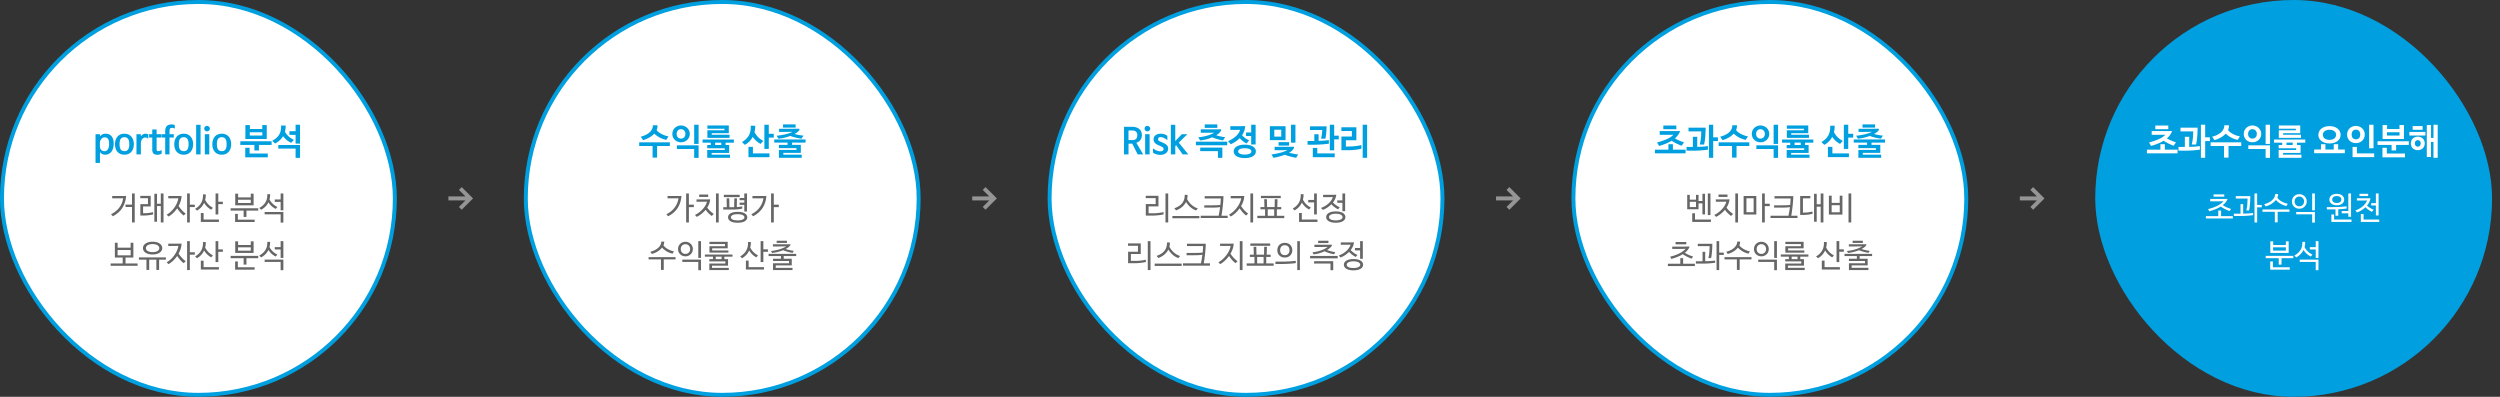 <svg width="1260" height="200" viewBox="0 0 1260 200" fill="none" xmlns="http://www.w3.org/2000/svg">
    <rect x="0" y="0" width="1260" height="200" fill="#333333" stroke="none"/>
    <rect x="1" y="1" width="198" height="198" rx="99" fill="#fff"/>
    <rect x="1" y="1" width="198" height="198" rx="99" stroke="#009FDF" stroke-width="2"/>
    <path d="M50.343 73.598c0 .852.216 1.5.648 1.944.432.444 1.038.666 1.818.666.324 0 .618-.09.882-.27.276-.18.51-.426.702-.738.192-.324.342-.708.45-1.152a6.48 6.48 0 0 0 .162-1.494c0-.624-.054-1.146-.162-1.566-.096-.432-.246-.78-.45-1.044a1.553 1.553 0 0 0-.72-.558c-.276-.12-.6-.18-.972-.18-.324 0-.63.084-.918.252-.288.168-.54.39-.756.666a2.92 2.92 0 0 0-.504.936c-.12.348-.18.702-.18 1.062v1.476zm.036 3.06v5.472h-2.232V67.622h2.214l.072 1.044h.018c.312-.384.684-.69 1.116-.918.432-.24.96-.36 1.584-.36 1.38 0 2.418.444 3.114 1.332.696.876 1.044 2.124 1.044 3.744a7.9 7.9 0 0 1-.288 2.178 5.222 5.222 0 0 1-.828 1.746c-.36.492-.81.876-1.35 1.152-.54.288-1.158.432-1.854.432-.576 0-1.086-.126-1.53-.378a3.288 3.288 0 0 1-1.044-.936h-.036zm12.328 1.314c-.816 0-1.524-.144-2.124-.432a4.34 4.34 0 0 1-1.494-1.152 5.13 5.13 0 0 1-.864-1.692 7.37 7.37 0 0 1-.27-2.016c0-.744.102-1.434.306-2.07a4.973 4.973 0 0 1 .9-1.692c.396-.48.888-.852 1.476-1.116.6-.276 1.29-.414 2.07-.414.78 0 1.464.138 2.052.414.6.264 1.098.636 1.494 1.116.396.48.696 1.044.9 1.692.204.636.306 1.326.306 2.07 0 .708-.096 1.38-.288 2.016a4.95 4.95 0 0 1-.882 1.692c-.384.48-.876.864-1.476 1.152-.588.288-1.29.432-2.106.432zm0-1.782c.816 0 1.428-.276 1.836-.828.408-.564.612-1.458.612-2.682 0-1.248-.204-2.148-.612-2.7-.396-.552-1.008-.828-1.836-.828-.816 0-1.428.276-1.836.828-.408.552-.612 1.452-.612 2.7 0 1.224.204 2.118.612 2.682.42.552 1.032.828 1.836.828zM74.5 69.764a1.795 1.795 0 0 0-.594-.342c-.192-.072-.456-.108-.792-.108-.252 0-.504.066-.756.198s-.48.324-.684.576a3.425 3.425 0 0 0-.486.936c-.12.36-.18.774-.18 1.242v5.544h-2.232V67.622h2.178l.054 1.062c.24-.324.558-.618.954-.882a2.26 2.26 0 0 1 1.278-.396c.288 0 .558.024.81.072.252.036.486.126.702.27v1.908c0 .072-.03.12-.09.144-.06.024-.114.012-.162-.036zm6.72 5.922c.06-.048.115-.06.163-.036.06.024.09.072.09.144v1.584a2.611 2.611 0 0 1-.99.468 4.176 4.176 0 0 1-1.17.162c-.9-.012-1.554-.234-1.962-.666-.408-.42-.612-1.068-.612-1.944v-6.066h-1.602v-1.71h1.602v-2.376h2.196v2.376h2.484v1.71h-2.484v5.85c0 .348.066.6.198.756.132.156.342.234.63.234.312 0 .582-.042.81-.126.228-.084.444-.204.648-.36zm6.65-10.962a2.629 2.629 0 0 0-.54-.198 2.169 2.169 0 0 0-.648-.09c-.456 0-.78.138-.972.414-.18.276-.27.768-.27 1.476v1.296h2.16v1.71h-2.16v8.478h-2.178v-8.478h-1.656v-1.71h1.656v-1.566c0-2.232 1.092-3.348 3.276-3.348.324 0 .624.036.9.108.276.072.498.174.666.306v1.458c0 .072-.024.12-.072.144a.19.19 0 0 1-.162 0zm4.72 13.248c-.816 0-1.524-.144-2.124-.432a4.34 4.34 0 0 1-1.494-1.152 5.13 5.13 0 0 1-.864-1.692 7.37 7.37 0 0 1-.27-2.016c0-.744.102-1.434.306-2.07a4.973 4.973 0 0 1 .9-1.692c.396-.48.888-.852 1.476-1.116.6-.276 1.29-.414 2.07-.414.78 0 1.464.138 2.052.414.6.264 1.098.636 1.494 1.116.396.48.696 1.044.9 1.692.204.636.306 1.326.306 2.07 0 .708-.096 1.38-.288 2.016a4.95 4.95 0 0 1-.882 1.692c-.384.48-.876.864-1.476 1.152-.588.288-1.29.432-2.106.432zm0-1.782c.816 0 1.428-.276 1.836-.828.408-.564.612-1.458.612-2.682 0-1.248-.204-2.148-.612-2.7-.396-.552-1.008-.828-1.836-.828-.816 0-1.428.276-1.836.828-.408.552-.612 1.452-.612 2.7 0 1.224.204 2.118.612 2.682.42.552 1.032.828 1.836.828zm8.498-13.284V77.81h-2.232V62.906h2.232zm4.395 4.716V77.81h-2.25V67.622h2.25zm-2.538-2.79c0-.372.132-.696.396-.972s.6-.414 1.008-.414c.192 0 .372.042.54.126.18.072.336.174.468.306.132.12.234.264.306.432a1.154 1.154 0 0 1 0 1.044 1.426 1.426 0 0 1-.306.45c-.132.12-.288.216-.468.288a1.356 1.356 0 0 1-.54.108c-.204 0-.39-.036-.558-.108a1.983 1.983 0 0 1-.45-.306 1.697 1.697 0 0 1-.288-.432 1.312 1.312 0 0 1-.108-.522zm8.822 13.14c-.816 0-1.524-.144-2.124-.432a4.34 4.34 0 0 1-1.494-1.152 5.13 5.13 0 0 1-.864-1.692 7.37 7.37 0 0 1-.27-2.016c0-.744.102-1.434.306-2.07a4.973 4.973 0 0 1 .9-1.692c.396-.48.888-.852 1.476-1.116.6-.276 1.29-.414 2.07-.414.78 0 1.464.138 2.052.414.6.264 1.098.636 1.494 1.116.396.48.696 1.044.9 1.692.204.636.306 1.326.306 2.07 0 .708-.096 1.38-.288 2.016a4.95 4.95 0 0 1-.882 1.692c-.384.48-.876.864-1.476 1.152-.588.288-1.29.432-2.106.432zm0-1.782c.816 0 1.428-.276 1.836-.828.408-.564.612-1.458.612-2.682 0-1.248-.204-2.148-.612-2.7-.396-.552-1.008-.828-1.836-.828-.816 0-1.428.276-1.836.828-.408.552-.612 1.452-.612 2.7 0 1.224.204 2.118.612 2.682.42.552 1.032.828 1.836.828zm18.734-.342h-2.286v-2.79h-7.092v-1.872h15.768v1.872h-6.39v2.79zm4.464 3.438h-11.358V74.48h2.196v2.916h9.162v1.89zm-2.754-12.618h-6.318v1.638h6.318v-1.638zm-8.532 3.402v-7.02h2.268v1.98h6.246v-1.98h2.25v7.02h-10.764zm22.205-2.106v-1.836h3.096v-3.276h2.232v9.522h-2.232v-4.41h-3.096zm-1.908-4.698a11.734 11.734 0 0 1-.36 3.114c.264.468.546.9.846 1.296.312.384.648.744 1.008 1.08.372.324.774.63 1.206.918.444.288.93.564 1.458.828l-1.386 1.476a11.23 11.23 0 0 1-2.34-1.458 10.3 10.3 0 0 1-1.728-1.89 8.851 8.851 0 0 1-1.728 2.106 11.084 11.084 0 0 1-2.304 1.602l-1.476-1.35a12.22 12.22 0 0 0 2.106-1.458 7.632 7.632 0 0 0 1.44-1.71c.372-.624.63-1.308.774-2.052.156-.756.21-1.59.162-2.502h2.322zm5.004 16.308v-4.662h-8.712v-1.836h10.944v6.498h-2.232z" fill="#009FDF"/>
    <path d="M63.254 104.32v-1.2h3.28v-5.6h1.376v14.608h-1.376v-7.808h-3.28zm-7.296 3.664a12.714 12.714 0 0 0 2.48-1.6 10.244 10.244 0 0 0 1.808-1.936 9.918 9.918 0 0 0 1.2-2.176c.299-.768.501-1.552.608-2.352-.65.021-1.296.037-1.936.048H56.55v-1.184H61.302c.747 0 1.499-.01 2.256-.032-.15 2.197-.757 4.165-1.824 5.904-1.067 1.728-2.683 3.173-4.848 4.336l-.928-1.008zm14.778.656v-5.76h3.84v-2.992h-3.872v-1.184h5.248v5.344h-3.84v3.408h.432c.97 0 1.856-.059 2.656-.176.8-.117 1.456-.229 1.968-.336v1.136a10.43 10.43 0 0 1-.992.208 26.292 26.292 0 0 1-2.512.304c-.448.032-.886.048-1.312.048h-1.616zm11.68 3.488H81.04v-8.272h-1.904v7.904h-1.344V97.68h1.344v4.992h1.904V97.52h1.376v14.608zm15.77-7.76h-2.513v7.76h-1.376V97.52h1.376v5.632h2.512v1.216zm-8.177-.56c.459.704.992 1.392 1.6 2.064a12.45 12.45 0 0 0 1.984 1.776l-1.024.992a12.443 12.443 0 0 1-1.776-1.664 20.204 20.204 0 0 1-1.504-1.984 14.565 14.565 0 0 1-1.984 2.352 12.278 12.278 0 0 1-2.352 1.776l-.976-.928a10.12 10.12 0 0 0 2.32-1.712 13.496 13.496 0 0 0 1.792-2.16c.512-.757.918-1.52 1.216-2.288.31-.768.496-1.472.56-2.112-.608.021-1.205.037-1.792.048H84.81V98.8h4.496c.704 0 1.435-.01 2.192-.032a10.251 10.251 0 0 1-.432 2.576 12.42 12.42 0 0 1-1.056 2.464zm9.274 2.336-.96-.896c2.816-1.632 4.139-4.053 3.968-7.264h1.424c.011.501-.011.981-.064 1.44a9.403 9.403 0 0 1-.256 1.328c.48.928 1.035 1.701 1.664 2.32a10.148 10.148 0 0 0 2.256 1.648l-.864.992a10.02 10.02 0 0 1-2.048-1.52 8.897 8.897 0 0 1-1.52-1.968 8.53 8.53 0 0 1-1.488 2.256 8.986 8.986 0 0 1-2.112 1.664zm13.04-3.248h-2.304v5.184h-1.376V97.52h1.376v4.16h2.304v1.216zm-1.984 8.944h-9.12v-4.48h1.392v3.28h7.728v1.2zm16.052-11.184h-6.416v1.664h6.416v-1.664zm-7.84 2.816v-5.856h1.456v1.872h6.384v-1.872h1.424v5.856h-9.264zm5.664 5.872h-1.424v-3.2h-6.56v-1.184h13.92v1.184h-5.936v3.2zm4.128 2.56h-9.84v-4.112h1.376v2.912h8.464v1.2zm10.137-10.176v-1.184h2.96V97.52h1.376V106h-1.376v-4.272h-2.96zm-2.336-3.84a9.568 9.568 0 0 1-.32 2.64 8.638 8.638 0 0 0 1.648 2.192c.651.608 1.43 1.141 2.336 1.6l-.864.976a9.572 9.572 0 0 1-2.096-1.44 9.046 9.046 0 0 1-1.552-1.888 7.919 7.919 0 0 1-1.536 2.16 10.012 10.012 0 0 1-2.144 1.6l-.96-.912c1.398-.779 2.443-1.728 3.136-2.848.694-1.12.998-2.48.912-4.08h1.44zm5.296 14.288v-4.16h-8.064v-1.184h9.44v5.344h-1.376zM65.846 126H59.27v2.672h6.576V126zm-7.952 3.808v-7.472h1.392v2.496h6.544v-2.496h1.392v7.472H63.27v2.976h6.08v1.168h-13.6v-1.168h6.08v-2.976h-3.936zm12.122 1.072v-1.168h13.6v1.168h-3.424v5.168H78.8v-5.168h-3.6v5.168h-1.392v-5.168h-3.792zm11.76-5.824c0 .427-.107.832-.32 1.216-.203.384-.512.725-.928 1.024-.406.288-.912.523-1.52.704-.598.171-1.296.256-2.096.256s-1.504-.085-2.112-.256c-.598-.181-1.104-.416-1.52-.704a3.227 3.227 0 0 1-.928-1.024 2.568 2.568 0 0 1-.304-1.216c0-.427.101-.832.304-1.216.213-.395.522-.741.928-1.04.416-.299.922-.533 1.52-.704.608-.181 1.312-.272 2.112-.272s1.498.091 2.096.272c.608.171 1.114.405 1.52.704.416.299.725.645.928 1.04.213.384.32.789.32 1.216zm-1.488 0c0-.256-.064-.501-.192-.736a1.855 1.855 0 0 0-.608-.656c-.267-.192-.614-.347-1.04-.464-.427-.117-.939-.176-1.536-.176-.598 0-1.11.059-1.536.176-.427.117-.779.272-1.056.464a1.902 1.902 0 0 0-.592.656c-.128.235-.192.48-.192.736s.064.507.192.752c.128.235.325.448.592.64.277.181.629.331 1.056.448.426.107.938.16 1.536.16.597 0 1.109-.053 1.536-.16.426-.117.773-.267 1.04-.448.277-.192.48-.405.608-.64.128-.245.192-.496.192-.752zm17.897 3.312h-2.512v7.76h-1.376V121.52h1.376v5.632h2.512v1.216zm-8.176-.56c.459.704.992 1.392 1.6 2.064a12.45 12.45 0 0 0 1.984 1.776l-1.024.992a12.443 12.443 0 0 1-1.776-1.664 20.204 20.204 0 0 1-1.504-1.984 14.565 14.565 0 0 1-1.984 2.352 12.278 12.278 0 0 1-2.352 1.776l-.976-.928a10.12 10.12 0 0 0 2.32-1.712 13.496 13.496 0 0 0 1.792-2.16c.512-.757.918-1.52 1.216-2.288.31-.768.496-1.472.56-2.112-.608.021-1.205.037-1.792.048H84.81V122.8h4.496c.704 0 1.435-.011 2.192-.032a10.251 10.251 0 0 1-.432 2.576 12.42 12.42 0 0 1-1.056 2.464zm9.274 2.336-.96-.896c2.816-1.632 4.139-4.053 3.968-7.264h1.424c.011.501-.011.981-.064 1.44a9.403 9.403 0 0 1-.256 1.328c.48.928 1.035 1.701 1.664 2.32a10.148 10.148 0 0 0 2.256 1.648l-.864.992a10.02 10.02 0 0 1-2.048-1.52 8.897 8.897 0 0 1-1.52-1.968 8.53 8.53 0 0 1-1.488 2.256 8.986 8.986 0 0 1-2.112 1.664zm13.04-3.248h-2.304v5.184h-1.376v-10.56h1.376v4.16h2.304v1.216zm-1.984 8.944h-9.12v-4.48h1.392v3.28h7.728v1.2zm16.052-11.184h-6.416v1.664h6.416v-1.664zm-7.84 2.816v-5.856h1.456v1.872h6.384v-1.872h1.424v5.856h-9.264zm5.664 5.872h-1.424v-3.2h-6.56v-1.184h13.92v1.184h-5.936v3.2zm4.128 2.56h-9.84v-4.112h1.376v2.912h8.464v1.2zm10.137-10.176v-1.184h2.96v-3.024h1.376V130h-1.376v-4.272h-2.96zm-2.336-3.84a9.565 9.565 0 0 1-.32 2.64 8.638 8.638 0 0 0 1.648 2.192c.651.608 1.43 1.141 2.336 1.6l-.864.976a9.572 9.572 0 0 1-2.096-1.44 9.046 9.046 0 0 1-1.552-1.888 7.919 7.919 0 0 1-1.536 2.16 10.012 10.012 0 0 1-2.144 1.6l-.96-.912c1.398-.779 2.443-1.728 3.136-2.848.694-1.12.998-2.48.912-4.08h1.44zm5.296 14.288v-4.16h-8.064v-1.184h9.44v5.344h-1.376z" fill="#666"/>
    <path fill-rule="evenodd" clip-rule="evenodd" d="m234.586 99-3.293-3.293 1.414-1.414 5.707 5.707-5.707 5.707-1.414-1.414 3.293-3.293H226v-2h8.586z" fill="#959595"/>
    <rect x="265" y="1" width="198" height="198" rx="99" fill="#fff"/>
    <rect x="265" y="1" width="198" height="198" rx="99" stroke="#009FDF" stroke-width="2"/>
    <path d="M331.369 63.14c.024.42 0 .828-.072 1.224a5.26 5.26 0 0 1-.36 1.17c.3.42.666.798 1.098 1.134.444.336.924.636 1.44.9a13.45 13.45 0 0 0 1.638.702 15.24 15.24 0 0 0 1.8.468l-1.134 1.764a13.508 13.508 0 0 1-3.366-1.224 11.173 11.173 0 0 1-2.646-1.944c-.684.756-1.518 1.416-2.502 1.98a13.67 13.67 0 0 1-3.168 1.314l-1.17-1.728c.972-.252 1.836-.57 2.592-.954.768-.384 1.41-.816 1.926-1.296a5.285 5.285 0 0 0 1.206-1.62 4.211 4.211 0 0 0 .396-1.89h2.322zm-9.216 10.458v-1.854h15.444v1.854h-6.426v5.85h-2.268v-5.85h-6.75zm27.713-10.746h2.232v9.702h-2.232v-9.702zm0 16.722v-4.482h-8.712v-1.836h10.944v6.318h-2.232zm-10.998-12.078c0-.588.108-1.14.324-1.656a4.41 4.41 0 0 1 .918-1.35 4.318 4.318 0 0 1 1.386-.9 4.312 4.312 0 0 1 1.728-.342c.624 0 1.206.114 1.746.342a4.27 4.27 0 0 1 1.404.9c.396.384.708.834.936 1.35.228.516.342 1.068.342 1.656 0 .6-.114 1.158-.342 1.674-.228.504-.54.948-.936 1.332a4.429 4.429 0 0 1-1.404.882 4.658 4.658 0 0 1-1.746.324 4.48 4.48 0 0 1-3.114-1.206 4.41 4.41 0 0 1-.918-1.35 4.245 4.245 0 0 1-.324-1.656zm2.178 0c0 .708.198 1.278.594 1.71.396.432.924.648 1.584.648.648 0 1.176-.216 1.584-.648.42-.432.63-1.002.63-1.71 0-.348-.054-.666-.162-.954a2.017 2.017 0 0 0-.468-.756 1.804 1.804 0 0 0-.702-.486 2.107 2.107 0 0 0-.882-.18c-.648 0-1.176.222-1.584.666-.396.432-.594 1.002-.594 1.71zm22.475 5.58v-1.188h-3.096v1.188h3.096zm-5.292 0v-1.17h-4.122v-1.584h15.768v1.584h-4.176v1.17h1.8v3.996h-8.82v.882h9.252v1.584h-11.484v-3.942h8.838v-.864h-8.838v-1.656h1.782zm-1.71-9.828h10.8v3.87h-8.604v.792h8.982v1.566h-11.178V65.66h8.604v-.774h-8.604v-1.638zm18.886 9.756-1.44-1.404a11.002 11.002 0 0 0 2.07-1.566 7.422 7.422 0 0 0 1.422-1.854c.36-.672.612-1.404.756-2.196.144-.792.192-1.662.144-2.61h2.268a12.932 12.932 0 0 1-.342 3.258c.288.516.582.984.882 1.404.3.408.624.786.972 1.134.36.348.75.672 1.17.972.42.288.888.576 1.404.864l-1.386 1.53a11.67 11.67 0 0 1-2.232-1.584c-.648-.6-1.218-1.26-1.71-1.98a9.149 9.149 0 0 1-1.674 2.304c-.672.66-1.44 1.236-2.304 1.728zm14.562-3.654h-2.502v5.724h-2.214V62.852h2.214v4.59h2.502v1.908zm-2.16 9.864h-10.584V74.03h2.25v3.294h8.334v1.89zm9.137-6.21v-1.116h-6.714v-1.602h15.768v1.602h-6.804v1.116h4.428v4.032h-8.82v.918h9.252v1.584H392.57V75.56h8.838v-.9h-8.838v-1.656h4.374zm-2.286-10.314h6.336v1.62h-6.336v-1.62zm5.76 4.86c.684.168 1.392.324 2.124.468.744.132 1.554.252 2.43.36l-1.044 1.512a33.622 33.622 0 0 1-2.898-.54 24.812 24.812 0 0 1-2.736-.846c-.948.36-1.938.666-2.97.918a19.71 19.71 0 0 1-2.988.468l-.9-1.494c.972-.084 1.902-.21 2.79-.378a31.783 31.783 0 0 0 2.394-.54 24.532 24.532 0 0 0 1.782-.576c.492-.192.834-.354 1.026-.486-.648.024-1.29.042-1.926.054-.636 0-1.278.006-1.926.018h-2.916v-1.584h6.372c1.14 0 2.292-.012 3.456-.036.408 0 .54.222.396.666-.216.348-.54.696-.972 1.044-.42.336-.918.66-1.494.972z" fill="#009FDF"/>
    <path d="M335.853 107.984a12.74 12.74 0 0 0 2.48-1.6 10.273 10.273 0 0 0 1.808-1.936 9.943 9.943 0 0 0 1.2-2.176c.298-.768.501-1.552.608-2.352-.651.021-1.296.037-1.936.048H336.445v-1.184H341.197c.746 0 1.498-.01 2.256-.032-.15 2.197-.758 4.165-1.824 5.904-1.067 1.728-2.683 3.173-4.848 4.336l-.928-1.008zm13.856-3.6h-2.512v7.744h-1.376V97.52h1.376v5.648h2.512v1.216zm11.145-6.864h1.376v14.608h-1.376V97.52zm-8.464 1.728v-1.216h4.528v1.216h-4.528zm4.048 5.392c.448.661.95 1.248 1.504 1.76a20.78 20.78 0 0 0 1.776 1.408l-1.008 1.056a24.864 24.864 0 0 1-1.664-1.456 12.653 12.653 0 0 1-1.408-1.68 13.085 13.085 0 0 1-2.096 2.048 15.754 15.754 0 0 1-2.336 1.536l-.944-.976c.736-.352 1.44-.784 2.112-1.296a12.873 12.873 0 0 0 1.808-1.664 10.943 10.943 0 0 0 1.376-1.856c.374-.651.624-1.28.752-1.888-.597.021-1.189.037-1.776.048h-3.488v-1.184H355.75c.704 0 1.435-.011 2.192-.032a8.277 8.277 0 0 1-.512 2.192 10.106 10.106 0 0 1-.992 1.984zm8.378-5.28v-1.168h7.984v1.168h-7.984zm1.472 5.072-.064-4.48h1.328l.064 4.48h2.032c.128 0 .251-.005.368-.016l.08-4.464h1.328l-.08 4.416c.48-.032.949-.08 1.408-.144a15.98 15.98 0 0 0 1.344-.24v1.136a12.56 12.56 0 0 1-2.24.384 33.8 33.8 0 0 1-2.56.096h-4.784v-1.168h1.776zm6.48-3.52v-1.12h2.352V97.52h1.376v9.104h-1.376v-3.376h-2.352v-1.136h2.368v-1.2h-2.368zm3.856 8.624c0 .8-.405 1.451-1.216 1.952-.811.512-2.027.768-3.648.768-1.6 0-2.805-.256-3.616-.768-.8-.512-1.2-1.168-1.2-1.968s.4-1.456 1.2-1.968c.811-.512 2.016-.768 3.616-.768 1.621 0 2.837.261 3.648.784.811.512 1.216 1.168 1.216 1.968zm-1.44 0a1.02 1.02 0 0 0-.208-.608c-.128-.192-.336-.357-.624-.496-.277-.149-.635-.267-1.072-.352a7.878 7.878 0 0 0-1.52-.128c-1.163 0-2.021.155-2.576.464-.544.309-.816.683-.816 1.12 0 .427.272.789.816 1.088.555.299 1.413.448 2.576.448 1.184 0 2.048-.149 2.592-.448.555-.299.832-.661.832-1.088zm3.466-1.552a12.74 12.74 0 0 0 2.48-1.6 10.273 10.273 0 0 0 1.808-1.936 9.943 9.943 0 0 0 1.2-2.176c.298-.768.501-1.552.608-2.352-.651.021-1.296.037-1.936.048H379.242v-1.184H383.994c.746 0 1.498-.01 2.256-.032-.15 2.197-.758 4.165-1.824 5.904-1.067 1.728-2.683 3.173-4.848 4.336l-.928-1.008zm13.856-3.6h-2.512v7.744h-1.376V97.52h1.376v5.648h2.512v1.216zm-57.751 17.392c.021.309-.005.619-.08.928-.064.309-.16.613-.288.912.224.363.528.709.912 1.04.384.331.816.629 1.296.896.48.267.987.501 1.52.704a11.68 11.68 0 0 0 1.568.448l-.752 1.136a10.322 10.322 0 0 1-2.976-1.184c-.917-.555-1.685-1.179-2.304-1.872a7.635 7.635 0 0 1-1.04 1.088c-.384.331-.8.635-1.248.912a10.916 10.916 0 0 1-2.848 1.216l-.752-1.104c.789-.192 1.52-.459 2.192-.8a7.681 7.681 0 0 0 1.76-1.184 5.194 5.194 0 0 0 1.168-1.472 3.42 3.42 0 0 0 .4-1.664h1.472zm-7.872 8.976v-1.168h13.6v1.168h-5.952v5.296h-1.408v-5.296h-6.24zm25.05-9.232h1.376V130h-1.376v-8.48zm0 14.656v-4.16h-8.064v-1.184h9.44v5.344h-1.376zm-10.192-10.656c0-.523.09-1.003.272-1.44.192-.448.453-.837.784-1.168a3.641 3.641 0 0 1 1.184-.768 3.696 3.696 0 0 1 1.472-.288c.533 0 1.024.096 1.472.288.458.181.853.437 1.184.768.341.331.608.72.8 1.168.192.437.288.917.288 1.44 0 .523-.096 1.008-.288 1.456a3.57 3.57 0 0 1-.8 1.168c-.331.32-.726.576-1.184.768a3.895 3.895 0 0 1-1.472.272 3.892 3.892 0 0 1-1.472-.272 4.04 4.04 0 0 1-1.184-.768 3.686 3.686 0 0 1-.784-1.168 3.83 3.83 0 0 1-.272-1.456zm1.36 0c0 .352.053.677.16.976.117.299.277.56.48.784.213.213.464.384.752.512.288.117.608.176.96.176s.672-.059.96-.176c.288-.128.538-.299.752-.512.213-.224.378-.485.496-.784.117-.299.176-.624.176-.976s-.059-.677-.176-.976a2.226 2.226 0 0 0-.496-.768 2.145 2.145 0 0 0-.752-.512 2.338 2.338 0 0 0-.96-.192c-.342 0-.656.064-.944.192a2.136 2.136 0 0 0-.752.512 2.328 2.328 0 0 0-.48.768 2.634 2.634 0 0 0-.176.976zm14.457-3.648h9.2v3.28h-7.824v1.088h8.176v1.088h-9.552v-3.232h7.84v-1.072h-7.84v-1.152zm6.128 8.736v-1.248h-2.96v1.248h2.96zm-4.352 0v-1.232h-4.08v-1.104h13.92v1.104h-4.096v1.232h1.856v3.296h-8.08v1.088h8.464v1.136h-9.824v-3.312h8.08v-1.072h-8.08v-1.136h1.84zm14.66-.464-.96-.896c2.816-1.632 4.139-4.053 3.968-7.264h1.424c.011.501-.011.981-.064 1.44a9.403 9.403 0 0 1-.256 1.328c.48.928 1.035 1.701 1.664 2.32a10.148 10.148 0 0 0 2.256 1.648l-.864.992a10.02 10.02 0 0 1-2.048-1.52 8.897 8.897 0 0 1-1.52-1.968 8.53 8.53 0 0 1-1.488 2.256 8.987 8.987 0 0 1-2.112 1.664zm13.04-3.248h-2.304v5.184h-1.376v-10.56h1.376v4.16h2.304v1.216zm-1.984 8.944h-9.12v-4.48h1.392v3.28h7.728v1.2zm6.394-14.512h5.184v1.104h-5.184v-1.104zm-1.888 1.792H396.003c.673 0 1.377-.011 2.113-.032a.266.266 0 0 1 .24.176c.053.096.053.187 0 .272-.214.352-.528.693-.944 1.024a9.493 9.493 0 0 1-1.472.944c1.258.405 2.645.715 4.16.928l-.64 1.008a22.298 22.298 0 0 1-2.48-.528 23.64 23.64 0 0 1-2.32-.8c-.875.363-1.798.661-2.769.896-.959.235-1.871.395-2.735.48l-.576-.992a22.012 22.012 0 0 0 4.496-.912 16.85 16.85 0 0 0 1.824-.688 8.964 8.964 0 0 0 1.376-.752 93.958 93.958 0 0 1-3.536.064h-3.184v-1.088zm4.032 7.296v-1.36h-6.224v-1.104h13.92v1.104h-6.272v1.36h4.032v3.344h-8.08v1.232h8.464v1.136h-9.824v-3.44h8.08v-1.136h-8.08v-1.136h3.984z" fill="#666"/>
    <path fill-rule="evenodd" clip-rule="evenodd" d="m498.586 99-3.293-3.293 1.414-1.414 5.707 5.707-5.707 5.707-1.414-1.414 3.293-3.293H490v-2h8.586z" fill="#959595"/>
    <rect x="529" y="1" width="198" height="198" rx="99" fill="#fff"/>
    <rect x="529" y="1" width="198" height="198" rx="99" stroke="#009FDF" stroke-width="2"/>
    <path d="M572.737 71.978v.036l3.42 5.796h-2.772l-2.718-5.4h-1.89v5.4h-2.268V63.896h4.014c.804 0 1.512.102 2.124.306.624.204 1.146.486 1.566.846.42.36.738.792.954 1.296.228.504.342 1.05.342 1.638 0 .552-.072 1.044-.216 1.476a3.707 3.707 0 0 1-.576 1.152 3.85 3.85 0 0 1-.882.828 5.495 5.495 0 0 1-1.098.54zm.468-3.942c0-.756-.228-1.32-.684-1.692-.456-.384-1.032-.576-1.728-.576h-2.034v4.842h1.566c.492 0 .918-.036 1.278-.108.36-.084.66-.222.9-.414.24-.204.414-.468.522-.792.12-.336.18-.756.18-1.26zm6.199-.414V77.81h-2.25V67.622h2.25zm-2.538-2.79c0-.372.132-.696.396-.972s.6-.414 1.008-.414c.192 0 .372.042.54.126.18.072.336.174.468.306.132.12.234.264.306.432a1.154 1.154 0 0 1 0 1.044 1.426 1.426 0 0 1-.306.45c-.132.12-.288.216-.468.288a1.356 1.356 0 0 1-.54.108c-.204 0-.39-.036-.558-.108a1.983 1.983 0 0 1-.45-.306 1.697 1.697 0 0 1-.288-.432 1.312 1.312 0 0 1-.108-.522zm11.234 5.652c-.576-.456-1.11-.798-1.602-1.026a3.603 3.603 0 0 0-1.566-.342c-.444 0-.762.09-.954.27-.192.168-.288.414-.288.738 0 .372.102.642.306.81.216.156.498.3.846.432l1.152.504c.372.168.726.342 1.062.522.336.18.63.39.882.63.252.228.45.498.594.81.144.3.216.66.216 1.08 0 .48-.102.918-.306 1.314-.204.384-.48.708-.828.972a3.673 3.673 0 0 1-1.242.63 4.98 4.98 0 0 1-1.548.234 7.377 7.377 0 0 1-1.89-.252 5.426 5.426 0 0 1-1.818-.882v-1.89c0-.072.024-.12.072-.144a.194.194 0 0 1 .18.018c.54.42 1.098.75 1.674.99.588.24 1.158.36 1.71.36.588 0 1.014-.102 1.278-.306.276-.204.414-.504.414-.9a.908.908 0 0 0-.306-.684c-.204-.204-.534-.408-.99-.612l-1.026-.45a11.856 11.856 0 0 1-1.17-.576 4.074 4.074 0 0 1-.846-.666 2.752 2.752 0 0 1-.522-.828c-.12-.3-.18-.66-.18-1.08 0-.396.084-.762.252-1.098.168-.336.408-.63.72-.882a3.26 3.26 0 0 1 1.134-.576 4.893 4.893 0 0 1 1.512-.216c.552 0 1.098.078 1.638.234.552.156 1.116.438 1.692.846v1.89c0 .072-.03.12-.09.144-.048.024-.102.018-.162-.018zm6.023 1.386v.036l4.77 5.904h-2.826l-3.294-4.608h-.018l-.414.432v4.176h-2.232V62.906h2.232v8.172h.018l3.294-3.456h2.808l-4.338 4.248zm8.621 1.35v-1.818h15.768v1.818h-15.768zm4.446-10.53h6.336v1.746h-6.336V62.69zm6.66 16.884v-3.42h-8.946V74.39h11.16v5.184h-2.214zm1.548-13.77c-.204.42-.516.834-.936 1.242-.42.396-.918.768-1.494 1.116.684.216 1.386.408 2.106.576.732.156 1.53.294 2.394.414l-1.044 1.584a22.795 22.795 0 0 1-2.808-.594c-.9-.264-1.782-.576-2.646-.936-.972.42-1.992.768-3.06 1.044a19.447 19.447 0 0 1-3.06.522l-.936-1.584a23.38 23.38 0 0 0 2.754-.396c.864-.18 1.644-.378 2.34-.594a14.17 14.17 0 0 0 1.782-.702c.504-.24.876-.462 1.116-.666-.684.036-1.332.06-1.944.072h-4.788v-1.71H612.752c.708 0 1.458-.012 2.25-.036.42 0 .552.216.396.648zm12.61 2.736v-1.782h2.592v-3.906h2.232v9.972H630.6V68.54h-2.592zm-.648 4.374c.936 0 1.752.09 2.448.27.696.168 1.278.408 1.746.72.468.3.816.66 1.044 1.08.24.408.36.846.36 1.314 0 .468-.12.906-.36 1.314-.228.42-.576.78-1.044 1.08-.468.3-1.05.534-1.746.702-.696.18-1.512.27-2.448.27-.936 0-1.752-.09-2.448-.27-.696-.168-1.278-.402-1.746-.702-.456-.3-.798-.66-1.026-1.08a2.65 2.65 0 0 1-.342-1.314c0-.468.114-.906.342-1.314.228-.42.57-.78 1.026-1.08.468-.312 1.05-.552 1.746-.72.696-.18 1.512-.27 2.448-.27zm0 1.8c-.612 0-1.128.048-1.548.144-.42.084-.762.198-1.026.342-.264.144-.456.312-.576.504-.108.192-.162.39-.162.594 0 .204.054.402.162.594.12.192.312.36.576.504.264.156.606.276 1.026.36.42.096.936.144 1.548.144s1.128-.048 1.548-.144c.432-.084.774-.204 1.026-.36.264-.144.456-.312.576-.504.12-.192.18-.39.18-.594 0-.204-.06-.402-.18-.594-.12-.192-.312-.36-.576-.504-.252-.144-.594-.258-1.026-.342-.42-.096-.936-.144-1.548-.144zm-7.272-11.124H625.164c.816 0 1.632-.012 2.448-.036a10.763 10.763 0 0 1-.558 2.52 9.902 9.902 0 0 1-1.062 2.106c.504.552 1.068 1.05 1.692 1.494.624.432 1.254.786 1.89 1.062l-1.296 1.584a9.802 9.802 0 0 1-1.836-1.152 12.285 12.285 0 0 1-1.62-1.548 13.61 13.61 0 0 1-2.052 1.71 19.97 19.97 0 0 1-2.448 1.386l-1.386-1.584a15.314 15.314 0 0 0 2.466-1.314c.72-.492 1.332-.99 1.836-1.494s.9-1.002 1.188-1.494c.3-.504.486-.972.558-1.404a31.41 31.41 0 0 1-1.494.036h-3.402V63.59zm27.833 7.038h-7.902V63.59h7.902v7.038zm-2.178-1.8v-3.456h-3.492v3.456h3.492zm4.932 3.078v-9.054h2.232v9.054h-2.232zm-6.282-.27h5.292v1.728h-5.292v-1.728zm5.328 5.328c1.368.396 2.886.69 4.554.882l-1.026 1.692a44.191 44.191 0 0 1-2.952-.666 23.03 23.03 0 0 1-2.754-.882c-.816.312-1.704.6-2.664.864a38.27 38.27 0 0 1-3.006.702l-1.08-1.692c2.208-.324 3.984-.696 5.328-1.116 1.344-.42 2.238-.798 2.682-1.134-.684.036-1.332.06-1.944.072h-4.446v-1.692H649.559c.708 0 1.458-.012 2.25-.036.168 0 .288.054.36.162.072.096.066.252-.018.468-.168.432-.462.846-.882 1.242-.408.396-.924.774-1.548 1.134zm18.886-13.284a46.792 46.792 0 0 1-.18 3.186 22.931 22.931 0 0 1-.432 3.006h-2.178c.204-.9.348-1.692.432-2.376.096-.696.15-1.35.162-1.962h-6.156V63.68h8.352zm1.62 12.078V62.852h2.196v5.508h2.304v1.908h-2.304v5.49h-2.196zm-5.652-8.082v3.33c.876-.036 1.758-.084 2.646-.144a63.905 63.905 0 0 0 2.52-.252v1.818c-.636.084-1.308.162-2.016.234-.708.06-1.434.114-2.178.162-.732.036-1.464.066-2.196.09-.72.024-1.41.036-2.07.036h-2.268v-1.872h2.808c.192 0 .39-.006.594-.018v-3.384h2.16zm8.118 11.538h-11.034V74.57h2.25v2.754h8.784v1.89zm14.105-16.362h2.232v16.686h-2.232V62.852zm-8.478 10.98h1.71c1.092 0 2.16-.066 3.204-.198a34.622 34.622 0 0 0 2.916-.522v1.836c-.408.108-.876.21-1.404.306a47.14 47.14 0 0 1-1.674.234c-.576.06-1.17.114-1.782.162-.612.036-1.206.054-1.782.054h-3.438v-6.876h5.274v-2.79h-5.292v-1.89h7.56V70.7h-5.292v3.132z" fill="#009FDF"/>
    <path d="M587.401 97.52h1.376v14.608h-1.376V97.52zm-8.512 9.968h2.224c.555 0 1.088-.016 1.6-.048a41.112 41.112 0 0 0 1.456-.144c.459-.064.88-.128 1.264-.192.384-.075.72-.144 1.008-.208v1.136c-.32.085-.693.165-1.12.24-.426.075-.885.139-1.376.192-.49.053-.997.101-1.52.144-.512.032-1.013.048-1.504.048h-3.44v-5.792h4.976v-2.992h-5.008v-1.184h6.416v5.344h-4.976v3.456zm25.594 1.36v1.168h-13.6v-1.168h13.6zm-6.176-8.496a10.51 10.51 0 0 0 2.256 2.896 8.955 8.955 0 0 0 3.152 1.792l-.896 1.04a8.856 8.856 0 0 1-2.848-1.68 10.554 10.554 0 0 1-2.192-2.624 8.055 8.055 0 0 1-2.096 2.592 10.339 10.339 0 0 1-2.928 1.664l-.912-1.056a11.869 11.869 0 0 0 2.192-1.024 6.873 6.873 0 0 0 1.68-1.424 5.827 5.827 0 0 0 1.04-1.888c.245-.715.357-1.525.336-2.432h1.424a7.244 7.244 0 0 1-.208 2.144zm16.97-.32h-8.113v-1.184h9.473a53.94 53.94 0 0 1-.128 2.48 53.927 53.927 0 0 1-.224 2.592 85.927 85.927 0 0 1-.32 2.512 46.287 46.287 0 0 1-.352 2.288h3.136v1.168h-13.6v-1.168h9.056c.138-.672.266-1.371.384-2.096.128-.725.24-1.472.336-2.24-.608.096-1.259.165-1.952.208-.694.032-1.43.048-2.208.048h-3.808v-1.168h4.096c.746 0 1.456-.011 2.128-.032a23.908 23.908 0 0 0 1.888-.16c.053-.544.096-1.083.128-1.616.042-.544.069-1.088.08-1.632zm14.921-2.512h1.376v14.608h-1.376V97.52zm-4.688 6.336a14.64 14.64 0 0 0 1.584 2.048 13.775 13.775 0 0 0 1.968 1.744l-1.024.992a12.443 12.443 0 0 1-1.776-1.664 18.623 18.623 0 0 1-1.488-1.984 15.636 15.636 0 0 1-2.064 2.352 13.163 13.163 0 0 1-2.384 1.776l-.928-.928a10.803 10.803 0 0 0 2.352-1.712 14.227 14.227 0 0 0 1.888-2.16c.544-.757.981-1.52 1.312-2.288.331-.768.528-1.472.592-2.112-.608.021-1.205.037-1.792.048h-3.488V98.8H624.918c.704 0 1.435-.01 2.192-.032a9.627 9.627 0 0 1-.464 2.592 11.904 11.904 0 0 1-1.136 2.496zm10.01-3.984v-1.168h9.984v1.168h-9.984zm-.256 5.632v-1.152h2l-.112-3.952h1.376l.08 3.968h3.808l.08-3.968h1.376l-.112 3.952h1.984v1.152h-2.208v3.264h3.744v1.168h-13.6v-1.168h3.92v-3.264h-2.336zm6.928 0h-3.248v3.264h3.248v-3.264zm17.14-3.504v-1.216h2.976V97.52h1.376v10.56h-1.376V102h-2.976zm-6.848 4.032-.976-.896c2.869-1.643 4.218-4.064 4.048-7.264h1.44c.01.97-.096 1.888-.32 2.752.49.939 1.056 1.717 1.696 2.336.64.619 1.408 1.168 2.304 1.648l-.88.992a10.015 10.015 0 0 1-2.096-1.52 9.05 9.05 0 0 1-1.552-1.968 8.659 8.659 0 0 1-1.52 2.256 9.184 9.184 0 0 1-2.144 1.664zm11.52 5.808h-9.28v-4.48h1.392v3.28h7.888v1.2zm9.993-9.632v-1.216h2.576V97.52h1.376v8.928h-1.376v-4.24h-2.576zm4.08 7.216c0 .405-.101.779-.304 1.12-.203.352-.507.651-.912.896-.405.256-.912.453-1.52.592-.608.149-1.312.224-2.112.224s-1.504-.075-2.112-.224c-.597-.139-1.099-.336-1.504-.592-.405-.256-.709-.56-.912-.912a2.15 2.15 0 0 1-.304-1.12c0-.405.101-.779.304-1.12.203-.352.507-.656.912-.912s.907-.453 1.504-.592c.608-.149 1.312-.224 2.112-.224s1.504.075 2.112.224c.608.139 1.115.336 1.52.592.405.256.709.56.912.912.203.352.304.731.304 1.136zm-1.44 0c0-.224-.069-.437-.208-.64-.128-.203-.336-.384-.624-.544-.277-.16-.635-.288-1.072-.384a7.004 7.004 0 0 0-1.52-.144 6.92 6.92 0 0 0-1.504.144 4.034 4.034 0 0 0-1.072.384c-.277.16-.485.341-.624.544a1.18 1.18 0 0 0-.192.64c0 .213.064.421.192.624.139.203.347.379.624.528.288.16.645.283 1.072.368a6.92 6.92 0 0 0 1.504.144c.587 0 1.093-.048 1.52-.144.437-.085.795-.208 1.072-.368.288-.149.496-.325.624-.528.139-.203.208-.411.208-.624zm-4.816-7.408c.203.256.443.507.72.752a12.942 12.942 0 0 0 1.776 1.264c.32.171.624.325.912.464l-.848 1.008a12.457 12.457 0 0 1-1.792-1.12 11.938 11.938 0 0 1-1.584-1.44 12.283 12.283 0 0 1-2.144 1.744c-.768.48-1.488.843-2.16 1.088l-.912-.992a10.667 10.667 0 0 0 2.032-.96 11.426 11.426 0 0 0 1.792-1.312 9.166 9.166 0 0 0 1.36-1.552c.373-.555.635-1.104.784-1.648-.555.021-1.12.037-1.696.048h-3.216v-1.184h4.496c.683 0 1.397-.01 2.144-.032a6.512 6.512 0 0 1-.56 2.064 8.55 8.55 0 0 1-1.104 1.808zm-93.342 19.504h1.376v14.608h-1.376V121.52zm-8.512 9.968h2.224c.555 0 1.088-.016 1.6-.048a41.112 41.112 0 0 0 1.456-.144c.459-.064.88-.128 1.264-.192.384-.075.72-.144 1.008-.208v1.136c-.32.085-.693.165-1.12.24-.426.075-.885.139-1.376.192-.49.053-.997.101-1.52.144-.512.032-1.013.048-1.504.048h-3.44v-5.792h4.976v-2.992h-5.008v-1.184h6.416v5.344h-4.976v3.456zm25.594 1.36v1.168h-13.6v-1.168h13.6zm-6.176-8.496a10.51 10.51 0 0 0 2.256 2.896 8.955 8.955 0 0 0 3.152 1.792l-.896 1.04a8.856 8.856 0 0 1-2.848-1.68 10.554 10.554 0 0 1-2.192-2.624 8.055 8.055 0 0 1-2.096 2.592 10.339 10.339 0 0 1-2.928 1.664l-.912-1.056a11.869 11.869 0 0 0 2.192-1.024 6.873 6.873 0 0 0 1.68-1.424 5.827 5.827 0 0 0 1.04-1.888c.245-.715.357-1.525.336-2.432h1.424a7.244 7.244 0 0 1-.208 2.144zm16.97-.32h-8.112v-1.184h9.472a53.961 53.961 0 0 1-.128 2.48 53.927 53.927 0 0 1-.224 2.592 85.927 85.927 0 0 1-.32 2.512 46.287 46.287 0 0 1-.352 2.288h3.136v1.168h-13.6v-1.168h9.056c.138-.672.266-1.371.384-2.096.128-.725.24-1.472.336-2.24-.608.096-1.259.165-1.952.208-.694.032-1.43.048-2.208.048h-3.808v-1.168h4.096c.746 0 1.456-.011 2.128-.032a23.908 23.908 0 0 0 1.888-.16c.053-.544.096-1.083.128-1.616.042-.544.069-1.088.08-1.632zm18.499-2.512h1.376v14.608h-1.376V121.52zm-4.688 6.336a14.64 14.64 0 0 0 1.584 2.048 13.775 13.775 0 0 0 1.968 1.744l-1.024.992a12.443 12.443 0 0 1-1.776-1.664 18.623 18.623 0 0 1-1.488-1.984 15.525 15.525 0 0 1-2.064 2.352 13.163 13.163 0 0 1-2.384 1.776l-.928-.928a10.755 10.755 0 0 0 2.352-1.712 14.172 14.172 0 0 0 1.888-2.16 12.16 12.16 0 0 0 1.312-2.288c.331-.768.528-1.472.592-2.112-.608.021-1.205.037-1.792.048h-3.488V122.8H619.574c.704 0 1.435-.011 2.192-.032a9.589 9.589 0 0 1-.464 2.592 11.904 11.904 0 0 1-1.136 2.496zm10.01-3.984v-1.168h9.984v1.168h-9.984zm-.256 5.632v-1.152h2l-.112-3.952h1.376l.08 3.968h3.808l.08-3.968h1.376l-.112 3.952h1.984v1.152h-2.208v3.264h3.744v1.168h-13.6v-1.168h3.92v-3.264h-2.336zm6.928 0H633.6v3.264h3.248v-3.264zm14.474-3.408c0 .523-.091 1.013-.272 1.472a3.427 3.427 0 0 1-1.936 1.952c-.47.181-.992.272-1.568.272a4.325 4.325 0 0 1-1.568-.272 3.584 3.584 0 0 1-1.2-.784 3.603 3.603 0 0 1-.752-1.168 4.18 4.18 0 0 1-.256-1.472c0-.523.085-1.008.256-1.456a3.56 3.56 0 0 1 .752-1.184 3.39 3.39 0 0 1 1.2-.768 4.104 4.104 0 0 1 1.568-.288c.576 0 1.098.096 1.568.288.469.181.864.437 1.184.768.33.331.581.725.752 1.184.181.448.272.933.272 1.456zm-1.424 0c0-.768-.214-1.376-.64-1.824-.416-.448-.987-.672-1.712-.672-.726 0-1.302.224-1.728.672-.416.448-.624 1.056-.624 1.824s.208 1.376.624 1.824c.426.448 1.002.672 1.728.672.725 0 1.296-.224 1.712-.672.426-.448.64-1.056.64-1.824zm5.248 10.032h-1.328V121.52h1.328v14.608zm-12.336-4.272h2.928c.533 0 1.12-.005 1.76-.016.64-.021 1.285-.048 1.936-.08a51.966 51.966 0 0 0 3.632-.304v1.152c-.512.075-1.078.139-1.696.192-.608.053-1.238.101-1.888.144-.64.032-1.28.059-1.92.08-.64.021-1.243.032-1.808.032h-2.944v-1.2zm21.539-10.528h5.184v1.168h-5.184v-1.168zm-1.888 2.016h6.448c.672 0 1.376-.011 2.112-.032a.264.264 0 0 1 .24.176c.054.096.054.187 0 .272-.213.405-.533.8-.96 1.184a8.744 8.744 0 0 1-1.504 1.072c.63.235 1.296.443 2 .624s1.44.331 2.208.448l-.656 1.056a18.875 18.875 0 0 1-4.784-1.488 18.3 18.3 0 0 1-2.752 1.024c-.97.267-1.888.437-2.752.512l-.576-1.04c.8-.075 1.579-.203 2.336-.384a19.091 19.091 0 0 0 2.16-.64 14.56 14.56 0 0 0 1.824-.8 8.821 8.821 0 0 0 1.376-.912 93.803 93.803 0 0 1-3.536.064h-3.184v-1.136zm11.744 5.664v1.184h-13.92v-1.184h13.92zm-3.632 7.168v-3.344h-8.272v-1.184h9.648v4.528h-1.376zm12.346-9.968v-1.216h2.576v-3.472h1.376v8.928h-1.376v-4.24h-2.576zm4.08 7.216c0 .405-.101.779-.304 1.12-.203.352-.507.651-.912.896-.405.256-.912.453-1.52.592-.608.149-1.312.224-2.112.224s-1.504-.075-2.112-.224c-.597-.139-1.099-.336-1.504-.592-.405-.256-.709-.56-.912-.912a2.15 2.15 0 0 1-.304-1.12c0-.405.101-.779.304-1.12.203-.352.507-.656.912-.912s.907-.453 1.504-.592c.608-.149 1.312-.224 2.112-.224s1.504.075 2.112.224c.608.139 1.115.336 1.52.592.405.256.709.56.912.912.203.352.304.731.304 1.136zm-1.44 0c0-.224-.069-.437-.208-.64-.128-.203-.336-.384-.624-.544-.277-.16-.635-.288-1.072-.384a7.004 7.004 0 0 0-1.52-.144 6.92 6.92 0 0 0-1.504.144 4.034 4.034 0 0 0-1.072.384c-.277.16-.485.341-.624.544a1.18 1.18 0 0 0-.192.64c0 .213.064.421.192.624.139.203.347.379.624.528.288.16.645.283 1.072.368a6.92 6.92 0 0 0 1.504.144c.587 0 1.093-.048 1.52-.144.437-.085.795-.208 1.072-.368.288-.149.496-.325.624-.528.139-.203.208-.411.208-.624zm-4.816-7.408c.203.256.443.507.72.752a12.942 12.942 0 0 0 1.776 1.264c.32.171.624.325.912.464l-.848 1.008a12.457 12.457 0 0 1-1.792-1.12 11.938 11.938 0 0 1-1.584-1.44 12.283 12.283 0 0 1-2.144 1.744c-.768.48-1.488.843-2.16 1.088l-.912-.992a10.667 10.667 0 0 0 2.032-.96 11.426 11.426 0 0 0 1.792-1.312 9.166 9.166 0 0 0 1.36-1.552c.373-.555.635-1.104.784-1.648-.555.021-1.12.037-1.696.048h-3.216v-1.184h4.496c.683 0 1.397-.011 2.144-.032a6.516 6.516 0 0 1-.56 2.064 8.55 8.55 0 0 1-1.104 1.808z" fill="#666"/>
    <path fill-rule="evenodd" clip-rule="evenodd" d="m762.586 99-3.293-3.293 1.414-1.414 5.707 5.707-5.707 5.707-1.414-1.414 3.293-3.293H754v-2h8.586z" fill="#959595"/>
    <rect x="793" y="1" width="198" height="198" rx="99" fill="#fff"/>
    <rect x="793" y="1" width="198" height="198" rx="99" stroke="#009FDF" stroke-width="2"/>
    <path d="M844.868 63.266v1.854h-6.552v-1.854h6.552zm4.68 14.022h-15.444v-1.854h6.786V72.68h2.25v2.754h6.408v1.854zm-5.382-7.542c.648.384 1.344.738 2.088 1.062.744.324 1.572.636 2.484.936l-1.188 1.71a35.441 35.441 0 0 1-2.664-1.152 23.405 23.405 0 0 1-2.376-1.368c-.864.54-1.83 1.026-2.898 1.458a29.144 29.144 0 0 1-3.456 1.152l-.972-1.746a39.529 39.529 0 0 0 3.114-.972c.9-.324 1.68-.648 2.34-.972.66-.324 1.206-.648 1.638-.972.444-.324.81-.648 1.098-.972-.708.024-1.404.036-2.088.036h-4.788v-1.872H843.59c1.056 0 2.118-.012 3.186-.036a7.4 7.4 0 0 1-1.026 1.98 9.66 9.66 0 0 1-1.584 1.728zm14.681 3.114h-2.178c.324-1.236.528-2.424.612-3.564.096-1.14.15-2.166.162-3.078h-6.426v-1.872h8.64a72.53 72.53 0 0 1-.072 2.124 47.997 47.997 0 0 1-.126 2.25 25.116 25.116 0 0 1-.234 2.196 15.971 15.971 0 0 1-.378 1.944zm6.984-1.764h-2.376v8.442h-2.142V62.852h2.142v6.372h2.376v1.872zm-12.744 4.842h-3.078v-1.872h3.204v-5.112h2.196v5.076c.816-.024 1.656-.06 2.52-.108.876-.06 1.83-.156 2.862-.288l.018 1.782a42.73 42.73 0 0 1-1.944.252c-.672.06-1.344.114-2.016.162-.66.036-1.314.066-1.962.09-.636.012-1.236.018-1.8.018zm22.331-12.798c.024.42 0 .828-.072 1.224a5.26 5.26 0 0 1-.36 1.17c.3.42.666.798 1.098 1.134.444.336.924.636 1.44.9a13.45 13.45 0 0 0 1.638.702 15.24 15.24 0 0 0 1.8.468l-1.134 1.764a13.508 13.508 0 0 1-3.366-1.224 11.173 11.173 0 0 1-2.646-1.944c-.684.756-1.518 1.416-2.502 1.98a13.67 13.67 0 0 1-3.168 1.314l-1.17-1.728c.972-.252 1.836-.57 2.592-.954.768-.384 1.41-.816 1.926-1.296a5.285 5.285 0 0 0 1.206-1.62 4.211 4.211 0 0 0 .396-1.89h2.322zm-9.216 10.458v-1.854h15.444v1.854h-6.426v5.85h-2.268v-5.85h-6.75zm27.713-10.746h2.232v9.702h-2.232v-9.702zm0 16.722v-4.482h-8.712v-1.836h10.944v6.318h-2.232zm-10.998-12.078c0-.588.108-1.14.324-1.656a4.41 4.41 0 0 1 .918-1.35 4.318 4.318 0 0 1 1.386-.9 4.312 4.312 0 0 1 1.728-.342c.624 0 1.206.114 1.746.342a4.27 4.27 0 0 1 1.404.9c.396.384.708.834.936 1.35.228.516.342 1.068.342 1.656 0 .6-.114 1.158-.342 1.674-.228.504-.54.948-.936 1.332a4.429 4.429 0 0 1-1.404.882 4.658 4.658 0 0 1-1.746.324 4.48 4.48 0 0 1-3.114-1.206 4.41 4.41 0 0 1-.918-1.35 4.245 4.245 0 0 1-.324-1.656zm2.178 0c0 .708.198 1.278.594 1.71.396.432.924.648 1.584.648.648 0 1.176-.216 1.584-.648.42-.432.63-1.002.63-1.71 0-.348-.054-.666-.162-.954a2.017 2.017 0 0 0-.468-.756 1.804 1.804 0 0 0-.702-.486 2.107 2.107 0 0 0-.882-.18c-.648 0-1.176.222-1.584.666-.396.432-.594 1.002-.594 1.71zm22.475 5.58v-1.188h-3.096v1.188h3.096zm-5.292 0v-1.17h-4.122v-1.584h15.768v1.584h-4.176v1.17h1.8v3.996h-8.82v.882h9.252v1.584h-11.484v-3.942h8.838v-.864h-8.838v-1.656h1.782zm-1.71-9.828h10.8v3.87h-8.604v.792h8.982v1.566h-11.178V65.66h8.604v-.774h-8.604v-1.638zm18.886 9.756-1.44-1.404a11.002 11.002 0 0 0 2.07-1.566 7.422 7.422 0 0 0 1.422-1.854c.36-.672.612-1.404.756-2.196.144-.792.192-1.662.144-2.61h2.268a12.932 12.932 0 0 1-.342 3.258c.288.516.582.984.882 1.404.3.408.624.786.972 1.134.36.348.75.672 1.17.972.42.288.888.576 1.404.864l-1.386 1.53a11.67 11.67 0 0 1-2.232-1.584c-.648-.6-1.218-1.26-1.71-1.98a9.149 9.149 0 0 1-1.674 2.304c-.672.66-1.44 1.236-2.304 1.728zm14.562-3.654h-2.502v5.724H929.3V62.852h2.214v4.59h2.502v1.908zm-2.16 9.864h-10.584V74.03h2.25v3.294h8.334v1.89zm9.137-6.21v-1.116h-6.714v-1.602h15.768v1.602h-6.804v1.116h4.428v4.032h-8.82v.918h9.252v1.584h-11.484V75.56h8.838v-.9h-8.838v-1.656h4.374zm-2.286-10.314h6.336v1.62h-6.336v-1.62zm5.76 4.86c.684.168 1.392.324 2.124.468.744.132 1.554.252 2.43.36l-1.044 1.512a33.622 33.622 0 0 1-2.898-.54 24.812 24.812 0 0 1-2.736-.846c-.948.36-1.938.666-2.97.918a19.71 19.71 0 0 1-2.988.468l-.9-1.494c.972-.084 1.902-.21 2.79-.378a31.783 31.783 0 0 0 2.394-.54 24.532 24.532 0 0 0 1.782-.576c.492-.192.834-.354 1.026-.486-.648.024-1.29.042-1.926.054-.636 0-1.278.006-1.926.018h-2.916v-1.584h6.372c1.14 0 2.292-.012 3.456-.036.408 0 .54.222.396.666-.216.348-.54.696-.972 1.044-.42.336-.918.66-1.494.972z" fill="#009FDF"/>
    <path d="M862.067 108.384h-1.328V97.52h1.328v10.864zm-4.048-10.704h1.312v10.384h-1.312v-5.552h-1.952v2.96h-5.712v-7.264h1.296v2.416h3.136v-2.416h1.28v3.104h1.952V97.68zm-3.232 4.032h-3.136v2.64h3.136v-2.64zm7.52 10.128h-9.424v-4.368h1.392v3.168h8.032v1.2zm12.282-14.32h1.376v14.608h-1.376V97.52zm-8.464 1.728v-1.216h4.528v1.216h-4.528zm4.048 5.392a10.06 10.06 0 0 0 1.504 1.76c.565.501 1.157.971 1.776 1.408l-1.008 1.056a24.375 24.375 0 0 1-1.664-1.456 12.578 12.578 0 0 1-1.408-1.68 13.126 13.126 0 0 1-2.096 2.048 15.806 15.806 0 0 1-2.336 1.536l-.944-.976c.736-.352 1.44-.784 2.112-1.296a12.928 12.928 0 0 0 1.808-1.664 10.997 10.997 0 0 0 1.376-1.856c.373-.651.624-1.28.752-1.888-.598.021-1.19.037-1.776.048h-3.488v-1.184H869.485c.704 0 1.434-.011 2.192-.032a8.355 8.355 0 0 1-.512 2.192 10.161 10.161 0 0 1-.992 1.984zm15.017 3.472h-6.4v-9.344h6.4v9.344zm-1.36-1.168V99.92h-3.632v7.024h3.632zm8.144-3.04h-2.512v8.224h-1.376V97.52h1.376v5.168h2.512v1.216zm10.49-3.872h-8.112v-1.184h9.472c-.021.79-.064 1.616-.128 2.48a52.674 52.674 0 0 1-.224 2.592 85.927 85.927 0 0 1-.32 2.512 46.287 46.287 0 0 1-.352 2.288h3.136v1.168h-13.6v-1.168h9.056c.139-.672.267-1.371.384-2.096.128-.725.24-1.472.336-2.24-.608.096-1.259.165-1.952.208a47.98 47.98 0 0 1-2.208.048h-3.808v-1.168h4.096c.747 0 1.456-.011 2.128-.032a23.908 23.908 0 0 0 1.888-.16c.053-.544.096-1.083.128-1.616a27.85 27.85 0 0 0 .08-1.632zm4.826 8.288v-9.536h5.12v1.184h-3.728v7.168h.528c.906 0 1.728-.059 2.464-.176.746-.128 1.36-.245 1.84-.352v1.136c-.256.075-.56.149-.912.224a24.63 24.63 0 0 1-1.12.176c-.395.053-.806.096-1.232.128-.416.032-.822.048-1.216.048h-1.744zm11.712 3.808h-1.376v-7.984h-2v7.616h-1.344V97.68h1.344v5.28h2v-5.44h1.376v14.608zm12.649-14.608h1.376v14.608h-1.376V97.52zm-9.888 10.624v-9.52h1.408v3.616h4.048v-3.616h1.36v9.52h-6.816zm5.472-4.736h-4.08v3.568h4.08v-3.568zm-77.338 18.56v1.168h-5.408v-1.168h5.408zm4.32 12.128h-13.6v-1.168h6.256v-2.832h1.424v2.832h5.92v1.168zm-5.088-6.688c.598.373 1.243.72 1.936 1.04.704.32 1.456.603 2.256.848l-.752 1.088a26.967 26.967 0 0 1-2.368-1.04 19.306 19.306 0 0 1-2.096-1.232c-.768.491-1.637.933-2.608 1.328-.96.395-2.005.747-3.136 1.056l-.608-1.12a30.28 30.28 0 0 0 2.72-.832c.8-.299 1.515-.613 2.144-.944.63-.331 1.179-.677 1.648-1.04.48-.363.912-.752 1.296-1.168a52.96 52.96 0 0 1-1.792.064h-4.96v-1.184H849.385c.704 0 1.43-.011 2.176-.032a5.51 5.51 0 0 1-.912 1.68 8.373 8.373 0 0 1-1.52 1.488zm13.242 2.672h-1.36c.256-.971.421-1.979.496-3.024.075-1.045.123-2.048.144-3.008h-5.968v-1.184h7.344c-.011.533-.027 1.12-.048 1.76a40.04 40.04 0 0 1-.112 1.936c-.043.651-.107 1.28-.192 1.888a12.14 12.14 0 0 1-.304 1.632zm6.416-1.6h-2.32v7.648h-1.328V121.52h1.328v5.776h2.32v1.184zm-11.056 4.384h-3.008v-1.184h3.36v-4.784h1.344v4.768a94.702 94.702 0 0 0 2.4-.096 34.338 34.338 0 0 0 2.592-.24v1.104c-.512.075-1.056.139-1.632.192-.576.053-1.157.101-1.744.144-.587.032-1.163.059-1.728.08a81.49 81.49 0 0 1-1.584.016zm19.29-11.088c.021.309-.006.619-.08.928-.064.309-.16.613-.288.912.224.363.528.709.912 1.04.384.331.816.629 1.296.896.48.267.986.501 1.52.704a11.68 11.68 0 0 0 1.568.448l-.752 1.136a10.34 10.34 0 0 1-2.977-1.184c-.917-.555-1.685-1.179-2.303-1.872a7.691 7.691 0 0 1-1.04 1.088c-.384.331-.8.635-1.248.912a10.916 10.916 0 0 1-2.848 1.216l-.752-1.104c.789-.192 1.52-.459 2.192-.8a7.703 7.703 0 0 0 1.76-1.184c.501-.448.89-.939 1.168-1.472a3.43 3.43 0 0 0 .4-1.664h1.472zm-7.872 8.976v-1.168h13.6v1.168h-5.952v5.296h-1.408v-5.296h-6.24zm25.049-9.232h1.376V130h-1.376v-8.48zm0 14.656v-4.16h-8.064v-1.184h9.44v5.344h-1.376zm-10.192-10.656c0-.523.091-1.003.272-1.44.192-.448.453-.837.784-1.168a3.641 3.641 0 0 1 1.184-.768 3.699 3.699 0 0 1 1.472-.288c.533 0 1.024.096 1.472.288.459.181.853.437 1.184.768.341.331.608.72.8 1.168.192.437.288.917.288 1.44 0 .523-.096 1.008-.288 1.456a3.57 3.57 0 0 1-.8 1.168c-.331.32-.725.576-1.184.768a3.895 3.895 0 0 1-1.472.272 3.895 3.895 0 0 1-1.472-.272 4.04 4.04 0 0 1-1.184-.768 3.686 3.686 0 0 1-.784-1.168 3.85 3.85 0 0 1-.272-1.456zm1.36 0c0 .352.053.677.16.976.117.299.277.56.48.784.213.213.464.384.752.512.288.117.608.176.96.176s.672-.059.96-.176c.288-.128.539-.299.752-.512a2.39 2.39 0 0 0 .496-.784c.117-.299.176-.624.176-.976s-.059-.677-.176-.976a2.212 2.212 0 0 0-.496-.768 2.136 2.136 0 0 0-.752-.512 2.338 2.338 0 0 0-.96-.192 2.3 2.3 0 0 0-.944.192 2.136 2.136 0 0 0-.752.512 2.328 2.328 0 0 0-.48.768 2.654 2.654 0 0 0-.176.976zm14.458-3.648h9.2v3.28H901.2v1.088h8.176v1.088h-9.552v-3.232h7.84v-1.072h-7.84v-1.152zm6.128 8.736v-1.248h-2.96v1.248h2.96zm-4.352 0v-1.232h-4.08v-1.104h13.92v1.104h-4.096v1.232h1.856v3.296h-8.08v1.088h8.464v1.136h-9.824v-3.312h8.08v-1.072h-8.08v-1.136h1.84zm14.66-.464-.96-.896c2.816-1.632 4.138-4.053 3.968-7.264h1.424c.01.501-.011.981-.064 1.44a9.547 9.547 0 0 1-.256 1.328c.48.928 1.034 1.701 1.664 2.32a10.148 10.148 0 0 0 2.256 1.648l-.864.992a9.992 9.992 0 0 1-2.048-1.52 8.897 8.897 0 0 1-1.52-1.968 8.53 8.53 0 0 1-1.488 2.256 8.987 8.987 0 0 1-2.112 1.664zm13.04-3.248h-2.304v5.184h-1.376v-10.56h1.376v4.16h2.304v1.216zm-1.984 8.944h-9.12v-4.48h1.392v3.28h7.728v1.2zm6.393-14.512h5.184v1.104h-5.184v-1.104zm-1.888 1.792h6.448c.672 0 1.376-.011 2.112-.032a.266.266 0 0 1 .24.176c.053.096.053.187 0 .272-.213.352-.528.693-.944 1.024a9.493 9.493 0 0 1-1.472.944c1.259.405 2.645.715 4.16.928l-.64 1.008a22.298 22.298 0 0 1-2.48-.528 23.64 23.64 0 0 1-2.32-.8c-.875.363-1.797.661-2.768.896-.96.235-1.872.395-2.736.48l-.576-.992a20.58 20.58 0 0 0 2.336-.352c.768-.16 1.488-.347 2.16-.56a16.85 16.85 0 0 0 1.824-.688 8.917 8.917 0 0 0 1.376-.752 93.88 93.88 0 0 1-3.536.064h-3.184v-1.088zm4.032 7.296v-1.36h-6.224v-1.104h13.92v1.104h-6.272v1.36h4.032v3.344h-8.08v1.232h8.464v1.136h-9.824v-3.44h8.08v-1.136h-8.08v-1.136h3.984z" fill="#666"/>
    <path fill-rule="evenodd" clip-rule="evenodd" d="m1026.59 99-3.3-3.293 1.42-1.414 5.7 5.707-5.7 5.707-1.42-1.414 3.3-3.293H1018v-2h8.59z" fill="#959595"/>
    <rect x="1056" width="200" height="200" rx="100" fill="#009FDF"/>
    <path d="M1092.82 63.266v1.854h-6.55v-1.854h6.55zm4.68 14.022h-15.44v-1.854h6.78V72.68h2.25v2.754h6.41v1.854zm-5.38-7.542c.65.384 1.34.738 2.09 1.062.74.324 1.57.636 2.48.936l-1.19 1.71c-.96-.372-1.85-.756-2.66-1.152-.82-.408-1.61-.864-2.38-1.368-.86.54-1.83 1.026-2.9 1.458-1.05.432-2.2.816-3.45 1.152l-.97-1.746c1.18-.324 2.22-.648 3.11-.972.9-.324 1.68-.648 2.34-.972.66-.324 1.21-.648 1.64-.972.44-.324.81-.648 1.1-.972-.71.024-1.41.036-2.09.036h-4.79v-1.872h7.09c1.06 0 2.12-.012 3.19-.036a7.244 7.244 0 0 1-1.03 1.98 9.709 9.709 0 0 1-1.58 1.728zm14.68 3.114h-2.18c.32-1.236.53-2.424.61-3.564.1-1.14.15-2.166.16-3.078h-6.42v-1.872h8.64c-.01.66-.04 1.368-.07 2.124-.03.744-.07 1.494-.13 2.25-.05.756-.13 1.488-.23 2.196-.1.708-.23 1.356-.38 1.944zm6.98-1.764h-2.37v8.442h-2.15V62.852h2.15v6.372h2.37v1.872zm-12.74 4.842h-3.08v-1.872h3.2v-5.112h2.2v5.076c.82-.024 1.66-.06 2.52-.108.88-.06 1.83-.156 2.86-.288l.02 1.782c-.62.096-1.27.18-1.94.252-.68.06-1.35.114-2.02.162-.66.036-1.31.066-1.96.09-.64.012-1.24.018-1.8.018zm22.33-12.798a5.058 5.058 0 0 1-.43 2.394c.3.42.66.798 1.1 1.134.44.336.92.636 1.44.9.51.264 1.06.498 1.63.702.59.192 1.19.348 1.8.468l-1.13 1.764a13.596 13.596 0 0 1-3.37-1.224c-1-.54-1.89-1.188-2.64-1.944-.69.756-1.52 1.416-2.5 1.98-.99.564-2.04 1.002-3.17 1.314l-1.17-1.728c.97-.252 1.83-.57 2.59-.954.77-.384 1.41-.816 1.93-1.296.52-.492.93-1.032 1.2-1.62.28-.588.41-1.218.4-1.89h2.32zm-9.22 10.458v-1.854h15.45v1.854h-6.43v5.85h-2.27v-5.85h-6.75zm27.72-10.746h2.23v9.702h-2.23v-9.702zm0 16.722v-4.482h-8.72v-1.836h10.95v6.318h-2.23zm-11-12.078c0-.588.11-1.14.32-1.656.23-.516.54-.966.92-1.35.4-.384.86-.684 1.39-.9a4.26 4.26 0 0 1 1.72-.342c.63 0 1.21.114 1.75.342.54.216 1.01.516 1.4.9.4.384.71.834.94 1.35.23.516.34 1.068.34 1.656 0 .6-.11 1.158-.34 1.674-.23.504-.54.948-.94 1.332-.39.372-.86.666-1.4.882-.54.216-1.12.324-1.75.324-.62 0-1.2-.108-1.72-.324-.53-.216-.99-.51-1.39-.882a4.523 4.523 0 0 1-.92-1.35 4.354 4.354 0 0 1-.32-1.656zm2.18 0c0 .708.19 1.278.59 1.71.4.432.92.648 1.58.648.65 0 1.18-.216 1.59-.648.42-.432.63-1.002.63-1.71 0-.348-.06-.666-.16-.954a2.1 2.1 0 0 0-.47-.756 1.827 1.827 0 0 0-.7-.486c-.27-.12-.56-.18-.89-.18-.64 0-1.17.222-1.58.666-.4.432-.59 1.002-.59 1.71zm22.47 5.58v-1.188h-3.1v1.188h3.1zm-5.29 0v-1.17h-4.12v-1.584h15.76v1.584h-4.17v1.17h1.8v3.996h-8.82v.882h9.25v1.584h-11.48v-3.942h8.83v-.864h-8.83v-1.656h1.78zm-1.71-9.828h10.8v3.87h-8.61v.792h8.99v1.566h-11.18V65.66h8.6v-.774h-8.6v-1.638zm33.27 12.114v1.854h-15.45v-1.854h3.44v-2.7h2.23v2.7h4.2v-2.7h2.23v2.7h3.35zm-2.13-7.398c0 .624-.13 1.2-.39 1.728a3.98 3.98 0 0 1-1.14 1.368c-.48.384-1.06.684-1.76.9-.68.216-1.45.324-2.3.324-.86 0-1.63-.108-2.33-.324-.68-.216-1.27-.516-1.76-.9-.48-.384-.85-.84-1.12-1.368a3.858 3.858 0 0 1-.39-1.728c0-.624.13-1.2.39-1.728.27-.54.64-1.008 1.12-1.404.49-.396 1.08-.702 1.76-.918.7-.228 1.47-.342 2.33-.342.85 0 1.62.114 2.3.342.7.216 1.28.522 1.76.918.5.396.87.864 1.14 1.404.26.528.39 1.104.39 1.728zm-2.26-.018c0-.36-.08-.696-.24-1.008a2.011 2.011 0 0 0-.65-.792c-.27-.228-.62-.408-1.04-.54a4.578 4.578 0 0 0-1.4-.198c-.53 0-1.01.066-1.43.198-.4.132-.75.312-1.04.54-.28.216-.49.48-.65.792-.14.312-.21.648-.21 1.008s.07.696.21 1.008c.16.312.37.582.65.81.29.216.64.39 1.04.522.42.132.9.198 1.43.198.52 0 .99-.066 1.4-.198.42-.132.77-.306 1.04-.522.29-.228.51-.498.65-.81.16-.312.24-.648.24-1.008zm19.19 11.268h-10.9v-5.148h2.21v3.258h8.69v1.89zm-.34-4.5h-2.21V62.852h2.21v11.862zm-13.3-6.876c0-.624.11-1.2.32-1.728.22-.528.52-.984.9-1.368.4-.396.87-.702 1.41-.918a4.519 4.519 0 0 1 1.78-.342c.65 0 1.25.114 1.8.342.55.216 1.03.522 1.42.918.4.384.7.84.92 1.368.23.528.34 1.104.34 1.728 0 .6-.11 1.164-.34 1.692a4.03 4.03 0 0 1-.92 1.35c-.39.384-.87.69-1.42.918-.55.216-1.15.324-1.8.324-.65 0-1.25-.108-1.8-.324-.54-.228-1-.534-1.39-.918a4.29 4.29 0 0 1-.9-1.35 4.539 4.539 0 0 1-.32-1.692zm2.3 0c0 .732.19 1.314.56 1.746.39.42.91.63 1.59.63.64 0 1.17-.21 1.56-.63.4-.432.6-1.014.6-1.746 0-.78-.2-1.386-.6-1.818-.39-.444-.92-.666-1.56-.666-.66 0-1.19.222-1.57.666-.38.432-.58 1.038-.58 1.818zm22.41 8.01h-2.29v-2.79h-7.09v-1.872h15.77v1.872h-6.39v2.79zm4.46 3.438h-11.36V74.48h2.2v2.916h9.16v1.89zm-2.75-12.618h-6.32v1.638h6.32v-1.638zm-8.54 3.402v-7.02h2.27v1.98h6.25v-1.98h2.25v7.02h-10.77zm13.5-1.764v-1.818h8.08v1.818h-8.08zm1.65-2.88v-1.872h5.01v1.872h-5.01zm12.62 14.112h-2.12v-8.01h-1.26v7.596h-2.11V63.032h2.13v6.48h1.24v-6.66h2.12v16.686zm-6.53-7.254c0 .504-.09.966-.25 1.386-.17.42-.41.78-.72 1.08-.3.288-.67.516-1.1.684-.42.168-.9.252-1.42.252-.53 0-1.01-.084-1.44-.252a3.525 3.525 0 0 1-1.1-.684c-.3-.3-.54-.66-.7-1.08-.17-.42-.26-.882-.26-1.386 0-.504.09-.966.26-1.386.16-.42.4-.774.7-1.062.31-.3.68-.534 1.1-.702.43-.168.91-.252 1.44-.252.52 0 1 .084 1.42.252.43.168.8.402 1.1.702.31.288.55.642.72 1.062.16.42.25.882.25 1.386zm-2.05 0c0-.528-.14-.93-.42-1.206-.26-.288-.6-.432-1.02-.432-.42 0-.77.144-1.05.432-.26.276-.39.678-.39 1.206 0 .528.13.936.39 1.224.28.276.63.414 1.05.414.42 0 .76-.138 1.02-.414.28-.288.42-.696.42-1.224zM1121.03 97.968v1.168h-5.41v-1.168h5.41zm4.32 12.128h-13.6v-1.168h6.26v-2.832h1.42v2.832h5.92v1.168zm-5.09-6.688c.6.373 1.24.72 1.94 1.04.7.32 1.45.603 2.25.848l-.75 1.088c-.83-.32-1.62-.667-2.37-1.04-.73-.373-1.43-.784-2.09-1.232-.77.491-1.64.933-2.61 1.328-.96.395-2.01.747-3.14 1.056l-.6-1.12a30.79 30.79 0 0 0 2.72-.832c.8-.299 1.51-.613 2.14-.944a11.28 11.28 0 0 0 1.65-1.04c.48-.363.91-.752 1.29-1.168-.6.032-1.2.053-1.79.064h-4.96v-1.184h6.58c.7 0 1.43-.011 2.17-.032a5.378 5.378 0 0 1-.91 1.68c-.4.523-.91 1.019-1.52 1.488zm13.24 2.672h-1.36c.26-.971.43-1.979.5-3.024s.12-2.048.14-3.008h-5.96v-1.184h7.34c-.01.533-.03 1.12-.05 1.76-.02.64-.06 1.285-.11 1.936-.04.651-.11 1.28-.19 1.888-.08.608-.18 1.152-.31 1.632zm6.42-1.6h-2.32v7.648h-1.33V97.52h1.33v5.776h2.32v1.184zm-11.06 4.384h-3v-1.184h3.36v-4.784h1.34v4.768c.78-.021 1.58-.053 2.4-.096.82-.043 1.69-.123 2.59-.24v1.104c-.51.075-1.05.139-1.63.192-.58.053-1.16.101-1.74.144-.59.032-1.17.059-1.73.08-.57.011-1.1.016-1.59.016zm19.29-11.088c.02.31 0 .619-.08.928-.06.31-.16.613-.28.912.22.363.52.709.91 1.04.38.331.81.629 1.29.896s.99.501 1.52.704c.54.192 1.06.341 1.57.448l-.75 1.136c-1.07-.245-2.06-.64-2.98-1.184-.91-.555-1.68-1.179-2.3-1.872-.3.384-.65.747-1.04 1.088-.38.331-.8.635-1.25.912-.45.267-.92.507-1.41.72-.48.203-.96.368-1.44.496l-.75-1.104c.79-.192 1.52-.459 2.19-.8a7.51 7.51 0 0 0 1.76-1.184c.5-.448.89-.939 1.17-1.472.28-.533.41-1.088.4-1.664h1.47zm-7.87 8.976v-1.168h13.6v1.168h-5.95v5.296h-1.41v-5.296h-6.24zm25.05-9.232h1.38V106h-1.38v-8.48zm0 14.656v-4.16h-8.06v-1.184h9.44v5.344h-1.38zm-10.19-10.656c0-.523.09-1.003.27-1.44.19-.448.45-.837.78-1.168.35-.33.74-.587 1.19-.768.45-.192.94-.288 1.47-.288s1.02.096 1.47.288c.46.181.86.437 1.19.768.34.33.6.72.8 1.168.19.437.28.917.28 1.44 0 .523-.09 1.008-.28 1.456-.2.448-.46.837-.8 1.168-.33.32-.73.576-1.19.768-.45.181-.94.272-1.47.272s-1.02-.091-1.47-.272a4.163 4.163 0 0 1-1.19-.768c-.33-.331-.59-.72-.78-1.168a3.868 3.868 0 0 1-.27-1.456zm1.36 0c0 .352.05.677.16.976.12.299.28.56.48.784.21.213.46.384.75.512.29.117.61.176.96.176s.67-.059.96-.176c.29-.128.54-.299.75-.512.22-.224.38-.485.5-.784.12-.299.17-.624.17-.976s-.05-.677-.17-.976a2.168 2.168 0 0 0-.5-.768 2.088 2.088 0 0 0-.75-.512 2.351 2.351 0 0 0-.96-.192c-.34 0-.66.064-.94.192-.29.117-.54.288-.76.512-.2.213-.36.469-.48.768-.11.299-.17.624-.17.976zm27.06 7.76v-1.776h-3.35v-1.168h3.35V97.52h1.37v11.76h-1.37zm-10.83-4.896h2.64c.53 0 1.12-.005 1.76-.016.64-.021 1.28-.048 1.93-.08a52.26 52.26 0 0 0 3.63-.304v1.12c-.6.085-1.27.16-2 .224-.71.053-1.45.101-2.2.144v3.248h-1.4v-3.2c-.29.021-.59.032-.88.032h-3.48v-1.168zm12.44 7.456h-10.16v-3.76h1.36v2.576h8.8v1.184zm-3.71-11.264c0 .416-.09.8-.27 1.152a2.63 2.63 0 0 1-.74.912c-.32.256-.7.459-1.16.608a5.39 5.39 0 0 1-1.56.208c-.57 0-1.09-.069-1.55-.208a3.657 3.657 0 0 1-1.17-.608 2.78 2.78 0 0 1-.75-.912 2.61 2.61 0 0 1-.25-1.152c0-.416.08-.8.25-1.152.18-.352.43-.656.75-.912a3.44 3.44 0 0 1 1.17-.592c.46-.15.98-.224 1.55-.224.58 0 1.1.075 1.56.224.46.139.84.336 1.16.592.32.256.57.56.74.912.18.352.27.736.27 1.152zm-1.42-.016c0-.192-.04-.389-.13-.592-.07-.213-.2-.405-.38-.576a2.01 2.01 0 0 0-.72-.416c-.29-.107-.65-.16-1.08-.16-.42 0-.78.053-1.08.16a2.05 2.05 0 0 0-.71.416c-.18.17-.31.363-.4.576-.07.203-.11.4-.11.592 0 .192.04.395.11.608.09.203.22.389.4.56.18.16.42.299.71.416.3.107.66.16 1.08.16.43 0 .79-.053 1.08-.16.3-.117.54-.256.72-.416.18-.171.31-.357.38-.56.09-.213.13-.416.13-.608zm15.05 2.992v-1.184h2.35V97.52h1.38v11.072h-1.38v-5.04h-2.35zm-5.91-4.736v-1.152h4.37v1.152h-4.37zm3.78 4.8c.46.416.97.805 1.54 1.168.57.352 1.19.667 1.84.944l-.88 1.072c-.58-.277-1.16-.619-1.73-1.024-.57-.405-1.09-.848-1.57-1.328-.57.544-1.2 1.04-1.9 1.488-.71.437-1.48.821-2.31 1.152l-.83-1.024c.85-.299 1.61-.656 2.27-1.072a10.55 10.55 0 0 0 1.73-1.312c.49-.459.89-.917 1.2-1.376.31-.469.53-.896.67-1.28-.6.021-1.19.037-1.77.048h-3.35v-1.136h4.66c.7 0 1.43-.01 2.19-.032-.18 1.301-.77 2.539-1.76 3.712zm6.18 8.224h-9.28v-3.968h1.39v2.768h7.89v1.2zm-47.07 12.816h-6.42v1.664h6.42v-1.664zm-7.84 2.816v-5.856h1.46v1.872h6.38v-1.872h1.42v5.856h-9.26zm5.66 5.872h-1.42v-3.2h-6.56v-1.184h13.92v1.184h-5.94v3.2zm4.13 2.56h-9.84v-4.112h1.38v2.912h8.46v1.2zm10.14-10.176v-1.184h2.96v-3.024h1.38V130h-1.38v-4.272h-2.96zm-2.34-3.84c.01.939-.09 1.819-.32 2.64a8.668 8.668 0 0 0 1.65 2.192c.65.608 1.43 1.141 2.34 1.6l-.87.976a9.555 9.555 0 0 1-2.09-1.44 8.763 8.763 0 0 1-1.55-1.888c-.4.811-.91 1.531-1.54 2.16-.63.619-1.34 1.152-2.14 1.6l-.96-.912c1.39-.779 2.44-1.728 3.13-2.848.7-1.12 1-2.48.91-4.08h1.44zm5.3 14.288v-4.16h-8.06v-1.184h9.44v5.344h-1.38z" fill="#fff"/>
</svg>
